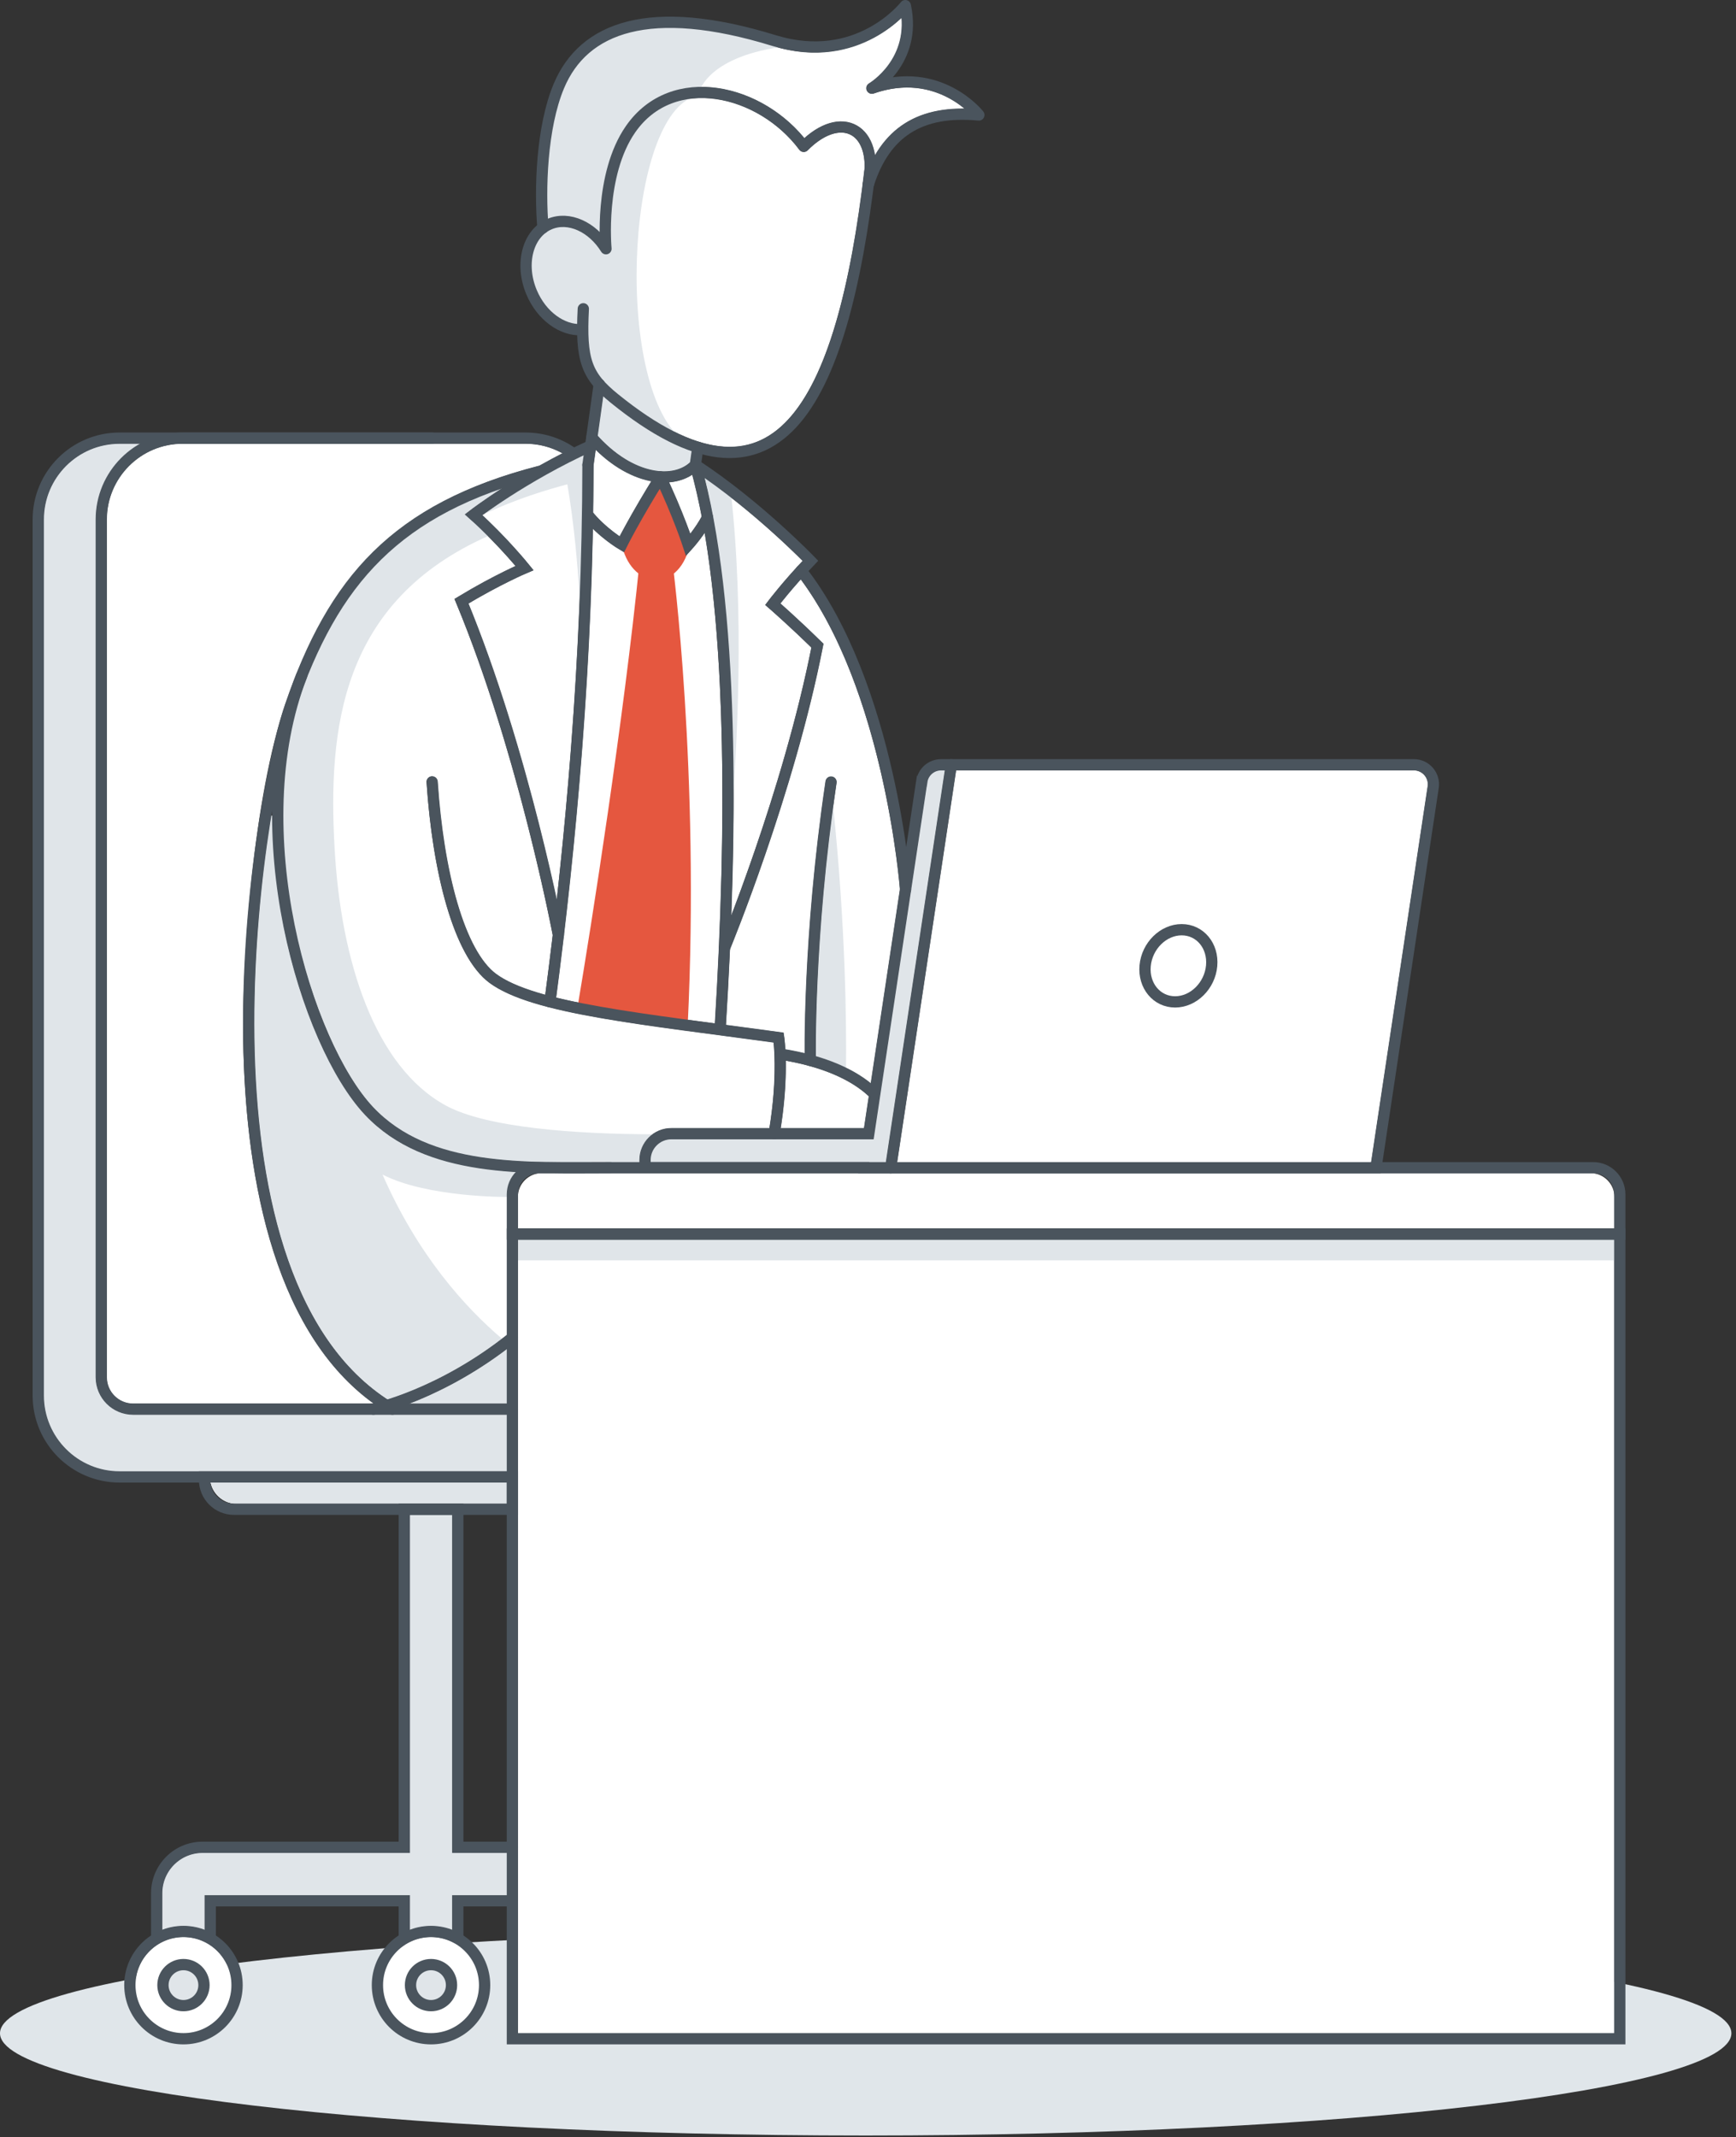 <svg width="308" height="379" viewBox="0 0 308 379" fill="none" xmlns="http://www.w3.org/2000/svg">
<rect x="0" y="0" width="308" height="379" fill="#333333" stroke="none"/>
<g clip-path="url(#clip0_10074_4152)">
<path d="M153.59 378.7C238.415 378.7 307.18 370.583 307.18 360.57C307.18 350.558 238.415 342.44 153.59 342.44C68.765 342.44 0 350.558 0 360.57C0 370.583 68.765 378.7 153.59 378.7Z" fill="#E0E6EA"/>
<path d="M32.55 343.479C27.84 343.479 24.01 347.309 24.01 352.019C24.01 356.729 27.84 360.559 32.55 360.559C37.26 360.559 41.09 356.729 41.09 352.019C41.09 347.309 37.26 343.479 32.55 343.479Z" fill="white"/>
<path d="M142.16 102.839L142.06 102.699L141.95 102.829C140.29 104.699 139.07 106.189 138.5 106.909L138.42 107.009L138.52 107.099C139.9 108.329 142.68 110.839 145.7 113.809L146.07 114.169L145.97 114.679C141.08 139.599 130.67 165.429 129.5 168.299V168.349C129.29 172.679 129.06 177.149 128.78 181.649V181.779L129.04 181.819C132.03 182.219 135.11 182.619 138.29 183.059L139 183.159L139.11 183.869C139.14 184.069 139.24 184.799 139.31 186.009V186.119L139.42 186.139C140.49 186.319 141.57 186.539 142.63 186.799L142.8 186.839V186.669C142.78 181.329 143.01 162.069 146.5 138.559C146.58 138.039 147.05 137.679 147.59 137.749C148.12 137.829 148.48 138.319 148.4 138.839C144.74 163.439 144.7 183.479 144.72 187.249V187.349L144.82 187.379C148.68 188.519 151.87 190.079 154.32 192.019L154.51 192.169L159.69 157.739C159.61 156.759 158.83 147.869 156.26 136.799C152.92 122.429 148.18 110.999 142.17 102.849L142.16 102.839Z" fill="white"/>
<path d="M102.3 57.449L102.45 57.469V57.319C102.47 56.419 102.5 55.569 102.54 54.719C102.55 54.449 102.67 54.199 102.87 54.029C103.06 53.869 103.3 53.789 103.55 53.809C104.08 53.839 104.49 54.289 104.46 54.819C104 63.539 104.88 66.079 109.65 69.949C117.3 76.149 123.95 79.259 129.5 79.259C131.26 79.259 132.9 78.949 134.43 78.319C143.86 74.469 150.07 58.649 153.41 29.929C153.5 26.969 152.61 24.779 150.96 23.909C148.94 22.839 146 23.899 143.28 26.649C143.08 26.849 142.79 26.959 142.53 26.929C142.25 26.909 141.99 26.769 141.83 26.539C137.65 20.939 130.89 17.359 124.52 17.359C124.41 17.359 124.31 17.359 124.21 17.359C120.83 17.419 116.09 18.529 112.67 23.459C109.9 27.459 108.9 32.809 108.56 36.589C108.18 40.729 108.47 43.879 108.48 44.009C108.52 44.459 108.26 44.869 107.83 45.009C107.4 45.149 106.94 44.989 106.7 44.609C104.5 41.069 100.81 39.389 97.9 40.599C96.56 41.159 95.53 42.269 94.91 43.789C94 46.029 94.1 48.819 95.21 51.429C96.62 54.789 99.41 57.139 102.3 57.419V57.449Z" fill="white"/>
<path d="M97.19 38.85L97.37 38.78C100.17 37.71 103.56 38.56 106.2 41L106.43 41.21V40.9C106.42 36.51 107.01 28.26 111.09 22.38C114.12 18 118.77 15.54 124.18 15.45C124.29 15.45 124.4 15.45 124.52 15.45C131.11 15.45 138.02 18.87 142.62 24.44L142.71 24.55L142.82 24.46C145.98 21.67 149.28 20.85 151.86 22.22C153.58 23.12 154.72 24.87 155.16 27.27L155.23 27.63L155.42 27.32C158.66 21.92 163.67 19.3 170.76 19.3H171.23L170.93 19.06C168.33 16.97 162.8 13.86 155.02 16.57C154.55 16.74 154.04 16.51 153.83 16.06C153.62 15.61 153.79 15.08 154.22 14.83C154.48 14.68 160.53 11.02 160.02 3.39L160 3.1L159.79 3.29C156.89 5.95 148.88 11.76 137.1 8.14C123.4 3.92 105.85 1.81 100.06 15.68C96.65 23.86 97.02 35.35 97.21 38.68V38.87L97.19 38.85Z" fill="white"/>
<path d="M159.17 205.96L159.15 206.12H243.29L253.32 139.46C253.43 138.74 253.22 138.01 252.74 137.46C252.27 136.91 251.57 136.59 250.85 136.59H169.61L159.17 205.97V205.96Z" fill="white"/>
<path d="M105.16 94.02C104.64 120.05 102.45 147.9 98.66 176.8L98.64 176.92L98.76 176.95C105.75 178.66 114.75 179.91 126.71 181.49L126.86 181.51V181.36C129.09 145.03 128.47 115.09 125.08 94.77L125.03 94.44L124.84 94.72C123.82 96.17 122.88 97.22 122.84 97.27L121.73 98.5L121.21 96.92C121.15 96.74 119.68 92.33 117.18 86.84L117.07 86.6L116.93 86.82C113.43 92.53 111.4 96.51 111.17 96.96L110.71 97.88L109.82 97.36C109.73 97.31 107.59 96.03 105.39 93.92L105.16 93.7V94.01V94.02Z" fill="white"/>
<path d="M89.95 212.27C89.95 210.69 90.55 209.19 91.65 208.04L91.85 207.83L91.56 207.81C78.89 207 70.63 203.87 64.79 197.67C56.84 189.23 48.38 167.78 48.37 144.65L48.1 144.63C45.85 158.49 44.8 173.38 45.16 186.56C45.74 208 50.3 236.08 68.69 248.16L68.74 248.2L68.8 248.18C72.96 246.86 81.22 243.63 89.9 236.79L89.95 236.75V212.28V212.27Z" fill="white"/>
<path d="M73.22 248.66L72.55 248.93H89.95V239.18L89.73 239.35C83.25 244.23 77.18 247.11 73.23 248.67L73.22 248.66Z" fill="white"/>
<path d="M244.94 208.07H152.14V208.04H113.34H108.36C107.25 208.04 106.13 208.05 104.98 208.06C103.85 208.06 102.71 208.07 101.56 208.07C100.41 208.07 99.23 208.07 97.99 208.04H96.11C93.78 208.04 91.88 209.94 91.88 212.27V217.87H286.43V212.27C286.43 209.94 284.53 208.04 282.2 208.04H245.07L244.95 208.07H244.94Z" fill="white"/>
<path d="M138.47 200.08H153.31L154.17 194.4L154.12 194.35C150.95 191.4 145.91 189.24 139.55 188.11L139.39 188.08V188.25C139.43 190.76 139.31 194.82 138.51 199.93L138.48 200.09L138.47 200.08Z" fill="white"/>
<path d="M76.47 343.479C71.76 343.479 67.93 347.309 67.93 352.019C67.93 356.729 71.76 360.559 76.47 360.559C81.18 360.559 85.01 356.729 85.01 352.019C85.01 347.309 81.18 343.479 76.47 343.479Z" fill="white"/>
<path d="M105.67 79.709L105.28 82.519C105.28 85.269 105.23 88.109 105.2 90.849V90.899L105.23 90.939C106.86 92.879 108.8 94.349 109.82 95.059L109.95 95.149L110.02 95.009C110.9 93.349 112.78 89.909 115.5 85.469L115.6 85.299L115.41 85.259C112.14 84.609 108.84 82.749 105.87 79.889L105.68 79.699L105.67 79.709Z" fill="white"/>
<path d="M103.36 80.79C94.85 84.859 88.15 89.46 85.67 91.26L85.53 91.359L85.65 91.469C90.21 95.689 93.66 99.949 93.81 100.129L94.61 101.119L93.43 101.619C93.25 101.699 88.89 103.569 83.17 106.959L83.07 107.019L83.12 107.129C90.86 126.079 96.14 147.669 98.59 158.859L98.77 159.679L98.86 158.849C101.82 131.969 103.33 106.269 103.35 82.449C103.35 82.429 103.36 82.409 103.36 82.389C103.36 82.359 103.36 82.34 103.36 82.32L103.59 80.689L103.36 80.799V80.79Z" fill="white"/>
<path d="M113.47 206.119V205.709C113.47 202.609 116 200.079 119.1 200.079H136.52L136.54 199.959C137.76 192.359 137.47 186.939 137.28 184.959V184.849L137.16 184.829C134 184.399 130.93 183.989 127.95 183.599C115.76 181.989 105.24 180.599 97.46 178.609H97.42C92.53 177.339 89.07 175.919 86.83 174.259C81.06 169.969 76.9 156.679 75.69 138.719C75.65 138.189 76.06 137.729 76.58 137.699C77.13 137.699 77.58 138.079 77.61 138.599C78.76 155.749 82.73 168.829 87.98 172.729C89.84 174.109 92.65 175.309 96.59 176.409L96.74 176.449L96.76 176.289C97.24 172.599 97.67 169.189 98.07 165.859V165.839V165.819C97.42 162.459 91.44 132.249 80.97 106.999L80.65 106.239L81.36 105.809C85.83 103.109 89.53 101.309 91.33 100.469L91.49 100.389L91.37 100.249C89.88 98.509 86.85 95.129 83.36 92.009L82.49 91.239L83.41 90.529C83.6 90.379 85.38 89.039 88.25 87.149L89.19 86.529L88.13 86.899C71.23 92.859 61.44 102.529 54.36 120.269C43.56 148.249 55.86 185.439 66.16 196.359C69.74 200.159 74.39 202.749 80.35 204.279C86.2 205.779 92.7 206.049 97.72 206.119H113.45H113.47Z" fill="white"/>
<path d="M89.95 250.849H23.62C19.97 250.849 17.01 247.879 17.01 244.239V92.129C17.01 86.759 19.9 81.699 24.54 78.919L24.97 78.659H21.22C13.8 78.659 7.75 84.699 7.75 92.129V247.489C7.75 254.909 13.79 260.959 21.22 260.959H89.95V250.859V250.849Z" fill="white"/>
<path d="M108.44 71.439C108.03 71.109 107.64 70.769 107.19 70.369L107 70.199L106.02 77.209V77.269L106.05 77.319C109.63 81.239 113.84 83.529 117.62 83.609C117.72 83.609 117.81 83.609 117.91 83.609C119.7 83.609 121.29 83.049 122.43 82.009L122.47 81.979L122.75 79.999L122.64 79.959C118.38 78.479 113.61 75.609 108.45 71.439H108.44Z" fill="white"/>
<path d="M286.42 219.8H91.87V360.57H286.42V219.8Z" fill="white"/>
<path d="M89.95 262.869H37.35L37.39 263.039C37.91 265.179 39.82 266.679 42.02 266.679H89.94V262.869H89.95Z" fill="white"/>
<path d="M118.67 85.499L118.75 85.679C120.41 89.299 121.64 92.459 122.37 94.469L122.46 94.709L122.61 94.509C123.12 93.839 123.87 92.789 124.49 91.649L124.51 91.609V91.559C124 88.959 123.46 86.529 122.88 84.329L122.83 84.149L122.67 84.249C121.57 84.939 120.29 85.359 118.86 85.499L118.67 85.519V85.499Z" fill="white"/>
<path d="M115.4 205.71V206.12H157.19L167.63 136.74L167.65 136.58H166.95C165.7 136.58 164.67 137.47 164.48 138.71L154.95 202H119.09C117.05 202 115.38 203.66 115.38 205.71H115.4Z" fill="white"/>
<path d="M72.87 342.21C75.21 341.35 77.71 341.35 80.07 342.21L80.25 342.28V336.12H89.94V328.55H80.25V268.6H72.68V328.55H35.93C31.97 328.55 28.76 331.77 28.76 335.72V342.27L28.94 342.2C31.28 341.34 33.78 341.34 36.14 342.2L36.32 342.27V336.11H72.68V342.27L72.86 342.2L72.87 342.21Z" fill="white"/>
<path d="M18.93 92.13V244.24C18.93 246.83 21.03 248.93 23.62 248.93H66.38L66.04 248.68C47.78 235.29 43.51 206.42 43.15 184.56C42.9 169.58 45.05 141.18 50.6 124.92C51.2 123.18 51.84 121.43 52.52 119.74C52.54 119.7 52.55 119.66 52.57 119.61C52.59 119.56 52.6 119.52 52.62 119.48L52.65 119.42C60.86 99.06 73.27 88.41 95.5 82.66C95.5 82.66 95.52 82.66 95.54 82.66C95.56 82.66 95.59 82.66 95.61 82.66L95.66 82.64C96.94 81.92 98.27 81.2 99.61 80.51L99.84 80.39L99.61 80.27C97.66 79.22 95.46 78.67 93.25 78.67H32.4C24.98 78.67 18.93 84.71 18.93 92.14V92.13Z" fill="white"/>
<path d="M125.26 84.909L124.96 84.699L125.05 85.059C129.36 102.319 130.94 128.069 129.75 161.609L129.72 162.439L130.02 161.659C133.66 152.059 140.3 133.209 143.96 114.899V114.829L143.92 114.779C140.38 111.329 137.35 108.639 136.5 107.899L135.79 107.279L136.33 106.559C136.43 106.429 138.78 103.339 142.34 99.559L142.43 99.459L142.34 99.369C140.39 97.429 133.4 90.629 125.26 84.909Z" fill="white"/>
<path d="M120.47 77.47C121.22 77.82 121.95 78.14 122.67 78.41C122.42 78.13 121.72 77.82 120.47 77.47Z" fill="#E0E5E9"/>
<path d="M124.18 16.91C120.68 17 115.76 18.2 112.25 23.36C106.84 31.31 108.14 44.19 108.15 44.32L107.39 44.58C105.01 40.83 101.01 39.09 97.87 40.44C96.4 41.07 95.27 42.29 94.61 43.96C93.66 46.35 93.8 49.28 94.98 52.02C96.64 55.86 100.05 58.41 103.32 58.32C103.32 57.31 103.34 56.22 103.39 55.01C103.4 54.78 103.59 54.61 103.82 54.62C104.06 54.64 104.22 54.82 104.21 55.05C103.91 62.06 104.42 65.18 107.05 68.12C107.05 68.12 107.06 68.13 107.07 68.14C107.8 68.94 108.67 69.74 109.75 70.59C112.41 72.7 118.06 76.08 120.45 77.47C108.7 66.41 111.36 18.52 124.16 16.91H124.18Z" fill="#E0E5E9"/>
<path d="M99.49 15.76C96.65 22.76 96.3 33.06 96.88 40.06C97.1 39.93 97.31 39.79 97.55 39.69C100.7 38.34 104.58 39.69 107.22 42.94C107.03 39.27 107.03 29.57 111.56 22.9C114.45 18.65 124.15 16.09 124.15 16.09C124.15 16.09 125.76 9.82 139.64 8.19C138.82 8.03 137.98 7.83 137.12 7.57C117.1 1.61 104.09 4.44 99.48 15.76H99.49Z" fill="#E0E5E9"/>
<path d="M129.67 87.19C128.09 85.87 126.42 84.58 124.69 83.38C125.36 85.95 125.95 88.69 126.47 91.57C126.49 91.63 126.51 91.69 126.5 91.75C129.3 107.4 129.99 127.14 129.64 146.64C130.85 132.45 132.09 108.8 129.66 87.19H129.67Z" fill="#E0E5E9"/>
<path d="M104.79 80.16C103.46 80.78 102.02 81.33 101.06 81.69L100.43 80.74L85.84 91.21C91.53 88.47 97.36 86.75 100.66 85.89C101.61 91.41 103.14 102.84 103.26 119.64C103.97 107.64 104.39 95.3 104.4 82.84C104.4 82.84 104.4 82.82 104.4 82.81C104.4 82.8 104.4 82.79 104.4 82.78L104.77 80.15L104.79 80.16Z" fill="#E0E5E9"/>
<path d="M108.44 71.44C108.03 71.11 107.64 70.77 107.19 70.37L107 70.2L106.02 77.21V77.27L106.05 77.32C109.63 81.24 113.84 83.53 117.62 83.61C117.72 83.61 117.81 83.61 117.91 83.61C119.7 83.61 121.29 83.05 122.43 82.01L122.47 81.98L122.75 80L122.64 79.96C118.38 78.48 113.61 75.61 108.45 71.44H108.44Z" fill="#E0E5E9"/>
<path d="M80.37 204.28C86.22 205.78 92.72 206.05 97.74 206.12H113.47V205.71C113.47 203.83 114.4 202.17 115.83 201.15C102.21 201.11 86.36 200.01 79.08 196.04C66.53 189.19 60.47 170.53 59.36 150.37C58.21 129.54 60.28 106.63 86.8 94.969C85.6 93.74 84.81 93.269 83.38 91.999L82.51 91.23L83.43 90.519C83.62 90.37 85.4 89.029 88.27 87.139L89.21 86.519L88.15 86.889C71.25 92.85 61.46 102.52 54.38 120.26C43.58 148.24 55.88 185.43 66.18 196.35C69.76 200.15 74.41 202.74 80.37 204.27V204.28Z" fill="#E0E5E9"/>
<path d="M73.22 248.66L72.55 248.93H89.95V239.18L89.73 239.35C83.25 244.23 77.18 247.11 73.23 248.67L73.22 248.66Z" fill="#E0E5E9"/>
<path d="M91.55 207.81C78.88 207 70.62 203.87 64.78 197.67C64.37 197.23 63.96 196.77 63.55 196.26C63.55 196.26 63.55 196.26 63.55 196.25C63.47 196.16 63.4 196.06 63.32 195.96C63.06 195.64 62.81 195.3 62.55 194.96C62.43 194.8 62.31 194.63 62.19 194.46C61.88 194.03 61.57 193.57 61.26 193.1C61.15 192.93 61.03 192.75 60.92 192.57C60.6 192.07 60.28 191.56 59.97 191.02C59.88 190.87 59.8 190.72 59.71 190.57C59.4 190.03 59.09 189.47 58.78 188.9C58.74 188.82 58.7 188.75 58.65 188.67C58.31 188.02 57.97 187.34 57.63 186.65C57.57 186.52 57.51 186.4 57.45 186.27C57.12 185.58 56.79 184.86 56.47 184.13C56.42 184.01 56.36 183.88 56.31 183.76C55.98 183 55.65 182.22 55.34 181.42C51.31 171.28 48.37 158.25 48.37 144.64L48.1 144.62C46.22 156.18 45.2 168.45 45.11 179.85C45.09 182.12 45.11 184.37 45.16 186.55C45.74 207.99 50.3 236.07 68.69 248.15L68.74 248.19L68.8 248.17C72.82 246.89 80.7 243.81 89.07 237.41C82.6 231.91 74.13 222.62 67.87 208.29C75.78 212.37 89.95 212.26 89.95 212.26C89.95 210.68 90.55 209.18 91.65 208.03L91.85 207.82L91.56 207.8L91.55 207.81Z" fill="#E0E5E9"/>
<path d="M115.4 205.71V206.12H157.19L167.63 136.74L167.65 136.58H166.95C165.7 136.58 164.67 137.47 164.48 138.71L154.95 202H119.09C117.05 202 115.38 203.66 115.38 205.71H115.4Z" fill="#E0E5E9"/>
<path d="M89.95 262.87H37.35L37.39 263.04C37.91 265.18 39.82 266.68 42.02 266.68H89.94V262.87H89.95Z" fill="#E0E5E9"/>
<path d="M72.87 342.21C75.21 341.35 77.71 341.35 80.07 342.21L80.25 342.28V336.12H89.94V328.55H80.25V268.6H72.68V328.55H35.93C31.97 328.55 28.76 331.77 28.76 335.72V342.27L28.94 342.2C31.28 341.34 33.78 341.34 36.14 342.2L36.32 342.27V336.11H72.68V342.27L72.86 342.2L72.87 342.21Z" fill="#E0E5E9"/>
<path d="M76.47 355.67C78.48 355.67 80.11 354.04 80.11 352.03C80.11 350.019 78.48 348.39 76.47 348.39C74.46 348.39 72.83 350.019 72.83 352.03C72.83 354.04 74.46 355.67 76.47 355.67Z" fill="#E0E5E9"/>
<path d="M32.55 355.67C34.56 355.67 36.19 354.04 36.19 352.03C36.19 350.019 34.56 348.39 32.55 348.39C30.54 348.39 28.91 350.019 28.91 352.03C28.91 354.04 30.54 355.67 32.55 355.67Z" fill="#E0E5E9"/>
<path d="M89.95 250.85H23.62C19.97 250.85 17.01 247.88 17.01 244.24V92.13C17.01 86.76 19.9 81.7 24.54 78.92L24.97 78.66H21.22C13.8 78.66 7.75 84.7 7.75 92.13V247.49C7.75 254.91 13.79 260.96 21.22 260.96H89.95V250.86V250.85Z" fill="#E0E5E9"/>
<path d="M147.81 142.92C144.73 165.62 144.69 183.67 144.71 187.23V187.33L144.81 187.36C146.74 187.93 148.51 188.61 150.1 189.39C150.18 181.77 150.05 164.41 147.81 142.92Z" fill="#E0E5E9"/>
<path d="M287.38 218.84H90.91V223.51H287.38V218.84Z" fill="#E0E5E9"/>
<path d="M110.21 96.11C111.76 104.5 120.26 105.32 122.31 96.93L117.09 85.28L110.22 96.11H110.21Z" fill="#E5573F"/>
<path d="M119.32 99.74H113.46C110.62 127.86 104.99 163.67 102.44 178.76C107.99 179.89 114.62 180.85 122.01 181.84C124.2 136.86 119.32 99.74 119.32 99.74Z" fill="#E5573F"/>
<path d="M154.38 29.93C149.4 72.84 137.61 93.82 109.04 70.69C104.01 66.62 103.02 63.84 103.49 54.76" stroke="#4A545D" stroke-width="2" stroke-miterlimit="10" stroke-linecap="round"/>
<path d="M103.16 58.46C99.74 58.63 96.07 56.02 94.31 51.83C92.19 46.79 93.63 41.37 97.52 39.73C100.93 38.3 105.1 40.23 107.51 44.11C107.51 44.11 106.24 31.03 111.87 22.92C119.34 12.15 135.03 15.81 142.6 25.96C149.27 19.21 155.94 22.91 154.09 32.58" stroke="#4A545D" stroke-width="2" stroke-linecap="round" stroke-linejoin="round"/>
<path d="M106.32 68.14L104.32 82.44" stroke="#4A545D" stroke-width="2" stroke-linecap="round" stroke-linejoin="round"/>
<path d="M123.81 79.32L123.37 82.45" stroke="#4A545D" stroke-width="2" stroke-linecap="round" stroke-linejoin="round"/>
<path d="M104.79 79.06C92.83 84.5 84.02 91.28 84.02 91.28C89.06 95.78 93.07 100.73 93.07 100.73C93.07 100.73 88.24 102.77 81.88 106.61C93 133.44 99.07 165.8 99.07 165.8" stroke="#4A545D" stroke-width="2" stroke-miterlimit="10" stroke-linecap="round"/>
<path d="M123.37 82.45C134.38 89.67 143.78 99.45 143.78 99.45C139.79 103.6 137.11 107.14 137.11 107.14C137.11 107.14 140.77 110.32 145.03 114.5C139.87 140.8 128.54 168.12 128.54 168.12" stroke="#4A545D" stroke-width="2" stroke-miterlimit="10" stroke-linecap="round"/>
<path d="M104.32 82.44C104.29 116.76 101.24 150.04 97.58 177.65" stroke="#4A545D" stroke-width="2" stroke-miterlimit="10" stroke-linecap="round"/>
<path d="M69.62 249.89C32.52 228.04 44.95 144.49 51.52 125.23C59.12 102.96 70.23 90.19 95.74 83.59" stroke="#4A545D" stroke-width="2" stroke-miterlimit="10" stroke-linecap="round"/>
<path d="M53.52 119.82C42.91 147.15 54.19 185.04 65.48 197.02C75.88 208.05 93.21 207.09 108.35 207.09" stroke="#4A545D" stroke-width="2" stroke-miterlimit="10" stroke-linecap="round"/>
<path d="M76.67 138.65C77.74 154.66 81.43 169.04 87.42 173.49C94.65 178.86 114.03 180.69 138.15 184C138.15 184 139.15 190.63 137.35 201.04" stroke="#4A545D" stroke-width="2" stroke-miterlimit="10" stroke-linecap="round"/>
<path d="M105 77.6C111.87 85.41 119.88 86.1 123.37 82.45" stroke="#4A545D" stroke-width="2" stroke-miterlimit="10" stroke-linecap="round"/>
<path d="M117.18 84.59C112.77 91.62 110.31 96.54 110.31 96.54C110.31 96.54 106.85 94.5 104.25 91.28" stroke="#4A545D" stroke-width="2" stroke-miterlimit="10" stroke-linecap="round"/>
<path d="M117.18 84.59C120.33 91.19 122.11 96.63 122.11 96.63C122.11 96.63 124.24 94.28 125.53 91.74" stroke="#4A545D" stroke-width="2" stroke-miterlimit="10" stroke-linecap="round"/>
<path d="M127.78 182.17C129.95 147.18 130.29 106.85 123.37 82.45" stroke="#4A545D" stroke-width="2" stroke-miterlimit="10" stroke-linecap="round"/>
<path d="M154.09 32.6C157.04 23.5 163.23 19.4 173.67 20.39C173.67 20.39 166.66 11.46 154.68 15.64C154.68 15.64 162.76 10.92 160.62 1C160.62 1 152.29 11.8 137.35 7.2C115.3 0.41 103.51 4.82 99.14 15.29C96.07 22.64 95.76 33.62 96.33 40.41" stroke="#4A545D" stroke-width="2" stroke-linecap="round" stroke-linejoin="round"/>
<path d="M95.63 207.08H282.66C285.26 207.08 287.38 209.19 287.38 211.8V218.84H90.91V211.8C90.91 209.2 93.02 207.08 95.63 207.08Z" stroke="#4A545D" stroke-width="2" stroke-miterlimit="10" stroke-linecap="round"/>
<path d="M287.38 218.84H90.91V361.54H287.38V218.84Z" stroke="#4A545D" stroke-width="2" stroke-miterlimit="10" stroke-linecap="round"/>
<path d="M138.58 186.95C146.11 188.13 151.51 190.59 154.8 193.67" stroke="#4A545D" stroke-width="2" stroke-miterlimit="10" stroke-linecap="round"/>
<path d="M90.91 261.91H21.22C13.25 261.91 6.79 255.45 6.79 247.48V92.13C6.79 84.16 13.25 77.7 21.22 77.7H93.25C96.24 77.7 99.01 78.61 101.32 80.16" stroke="#4A545D" stroke-width="2" stroke-miterlimit="10" stroke-linecap="round"/>
<path d="M76.67 77.7H32.4C24.43 77.7 17.97 84.16 17.97 92.13V244.24C17.97 247.36 20.5 249.89 23.62 249.89H90.91" stroke="#4A545D" stroke-width="2" stroke-miterlimit="10" stroke-linecap="round"/>
<path d="M66.24 249.89C66.24 249.89 78.15 247.43 90.91 237.21" stroke="#4A545D" stroke-width="2" stroke-miterlimit="10" stroke-linecap="round"/>
<path d="M36.29 261.91H90.91V267.64H41.5C38.62 267.64 36.29 265.3 36.29 262.43V261.91Z" stroke="#4A545D" stroke-width="2" stroke-miterlimit="10" stroke-linecap="round"/>
<path d="M90.91 327.59H81.22V267.64H71.73V327.59H35.94C31.45 327.59 27.8 331.23 27.8 335.73V343.54" stroke="#4A545D" stroke-width="2" stroke-miterlimit="10" stroke-linecap="round"/>
<path d="M81.22 343.69V337.08H90.91" stroke="#4A545D" stroke-width="2" stroke-miterlimit="10" stroke-linecap="round"/>
<path d="M37.3 343.4V337.08H71.73V343.69" stroke="#4A545D" stroke-width="2" stroke-miterlimit="10" stroke-linecap="round"/>
<path d="M76.47 361.54C81.722 361.54 85.98 357.282 85.98 352.03C85.98 346.777 81.722 342.52 76.47 342.52C71.218 342.52 66.96 346.777 66.96 352.03C66.96 357.282 71.218 361.54 76.47 361.54Z" stroke="#4A545D" stroke-width="2" stroke-miterlimit="10" stroke-linecap="round"/>
<path d="M32.55 361.54C37.802 361.54 42.06 357.282 42.06 352.03C42.06 346.777 37.802 342.52 32.55 342.52C27.298 342.52 23.04 346.777 23.04 352.03C23.04 357.282 27.298 361.54 32.55 361.54Z" stroke="#4A545D" stroke-width="2" stroke-miterlimit="10" stroke-linecap="round"/>
<path d="M76.47 355.67C78.48 355.67 80.11 354.04 80.11 352.03C80.11 350.019 78.48 348.39 76.47 348.39C74.46 348.39 72.83 350.019 72.83 352.03C72.83 354.04 74.46 355.67 76.47 355.67Z" stroke="#4A545D" stroke-width="2" stroke-miterlimit="10" stroke-linecap="round"/>
<path d="M32.55 355.67C34.56 355.67 36.19 354.04 36.19 352.03C36.19 350.019 34.56 348.39 32.55 348.39C30.54 348.39 28.91 350.019 28.91 352.03C28.91 354.04 30.54 355.67 32.55 355.67Z" stroke="#4A545D" stroke-width="2" stroke-miterlimit="10" stroke-linecap="round"/>
<path d="M142.14 101.19C158.02 121.57 160.66 157.78 160.66 157.78" stroke="#4A545D" stroke-width="2" stroke-miterlimit="10" stroke-linecap="round"/>
<path d="M163.54 138.57L154.14 201.04H119.11C116.53 201.04 114.44 203.13 114.44 205.71V207.08H153.23V207.11H244.11L254.27 139.6C254.59 137.51 252.96 135.62 250.85 135.62H166.97C165.26 135.62 163.8 136.87 163.55 138.57H163.54Z" stroke="#4A545D" stroke-width="2" stroke-miterlimit="10" stroke-linecap="round"/>
<path d="M168.781 135.62L158.021 207.11" stroke="#4A545D" stroke-width="2" stroke-miterlimit="10" stroke-linecap="round"/>
<path d="M214.97 171.27C214.65 174.8 211.75 177.67 208.49 177.67C205.23 177.67 202.85 174.81 203.17 171.27C203.49 167.73 206.39 164.87 209.65 164.87C212.91 164.87 215.29 167.73 214.97 171.27Z" stroke="#4A545D" stroke-width="2" stroke-miterlimit="10" stroke-linecap="round"/>
<path d="M147.441 138.68C143.311 166.49 143.76 188.05 143.76 188.05" stroke="#4A545D" stroke-width="2" stroke-miterlimit="10" stroke-linecap="round"/>
</g>
<defs>
<clipPath id="clip0_10074_4152">
<rect width="307.19" height="378.7" fill="white"/>
</clipPath>
</defs>
</svg>

